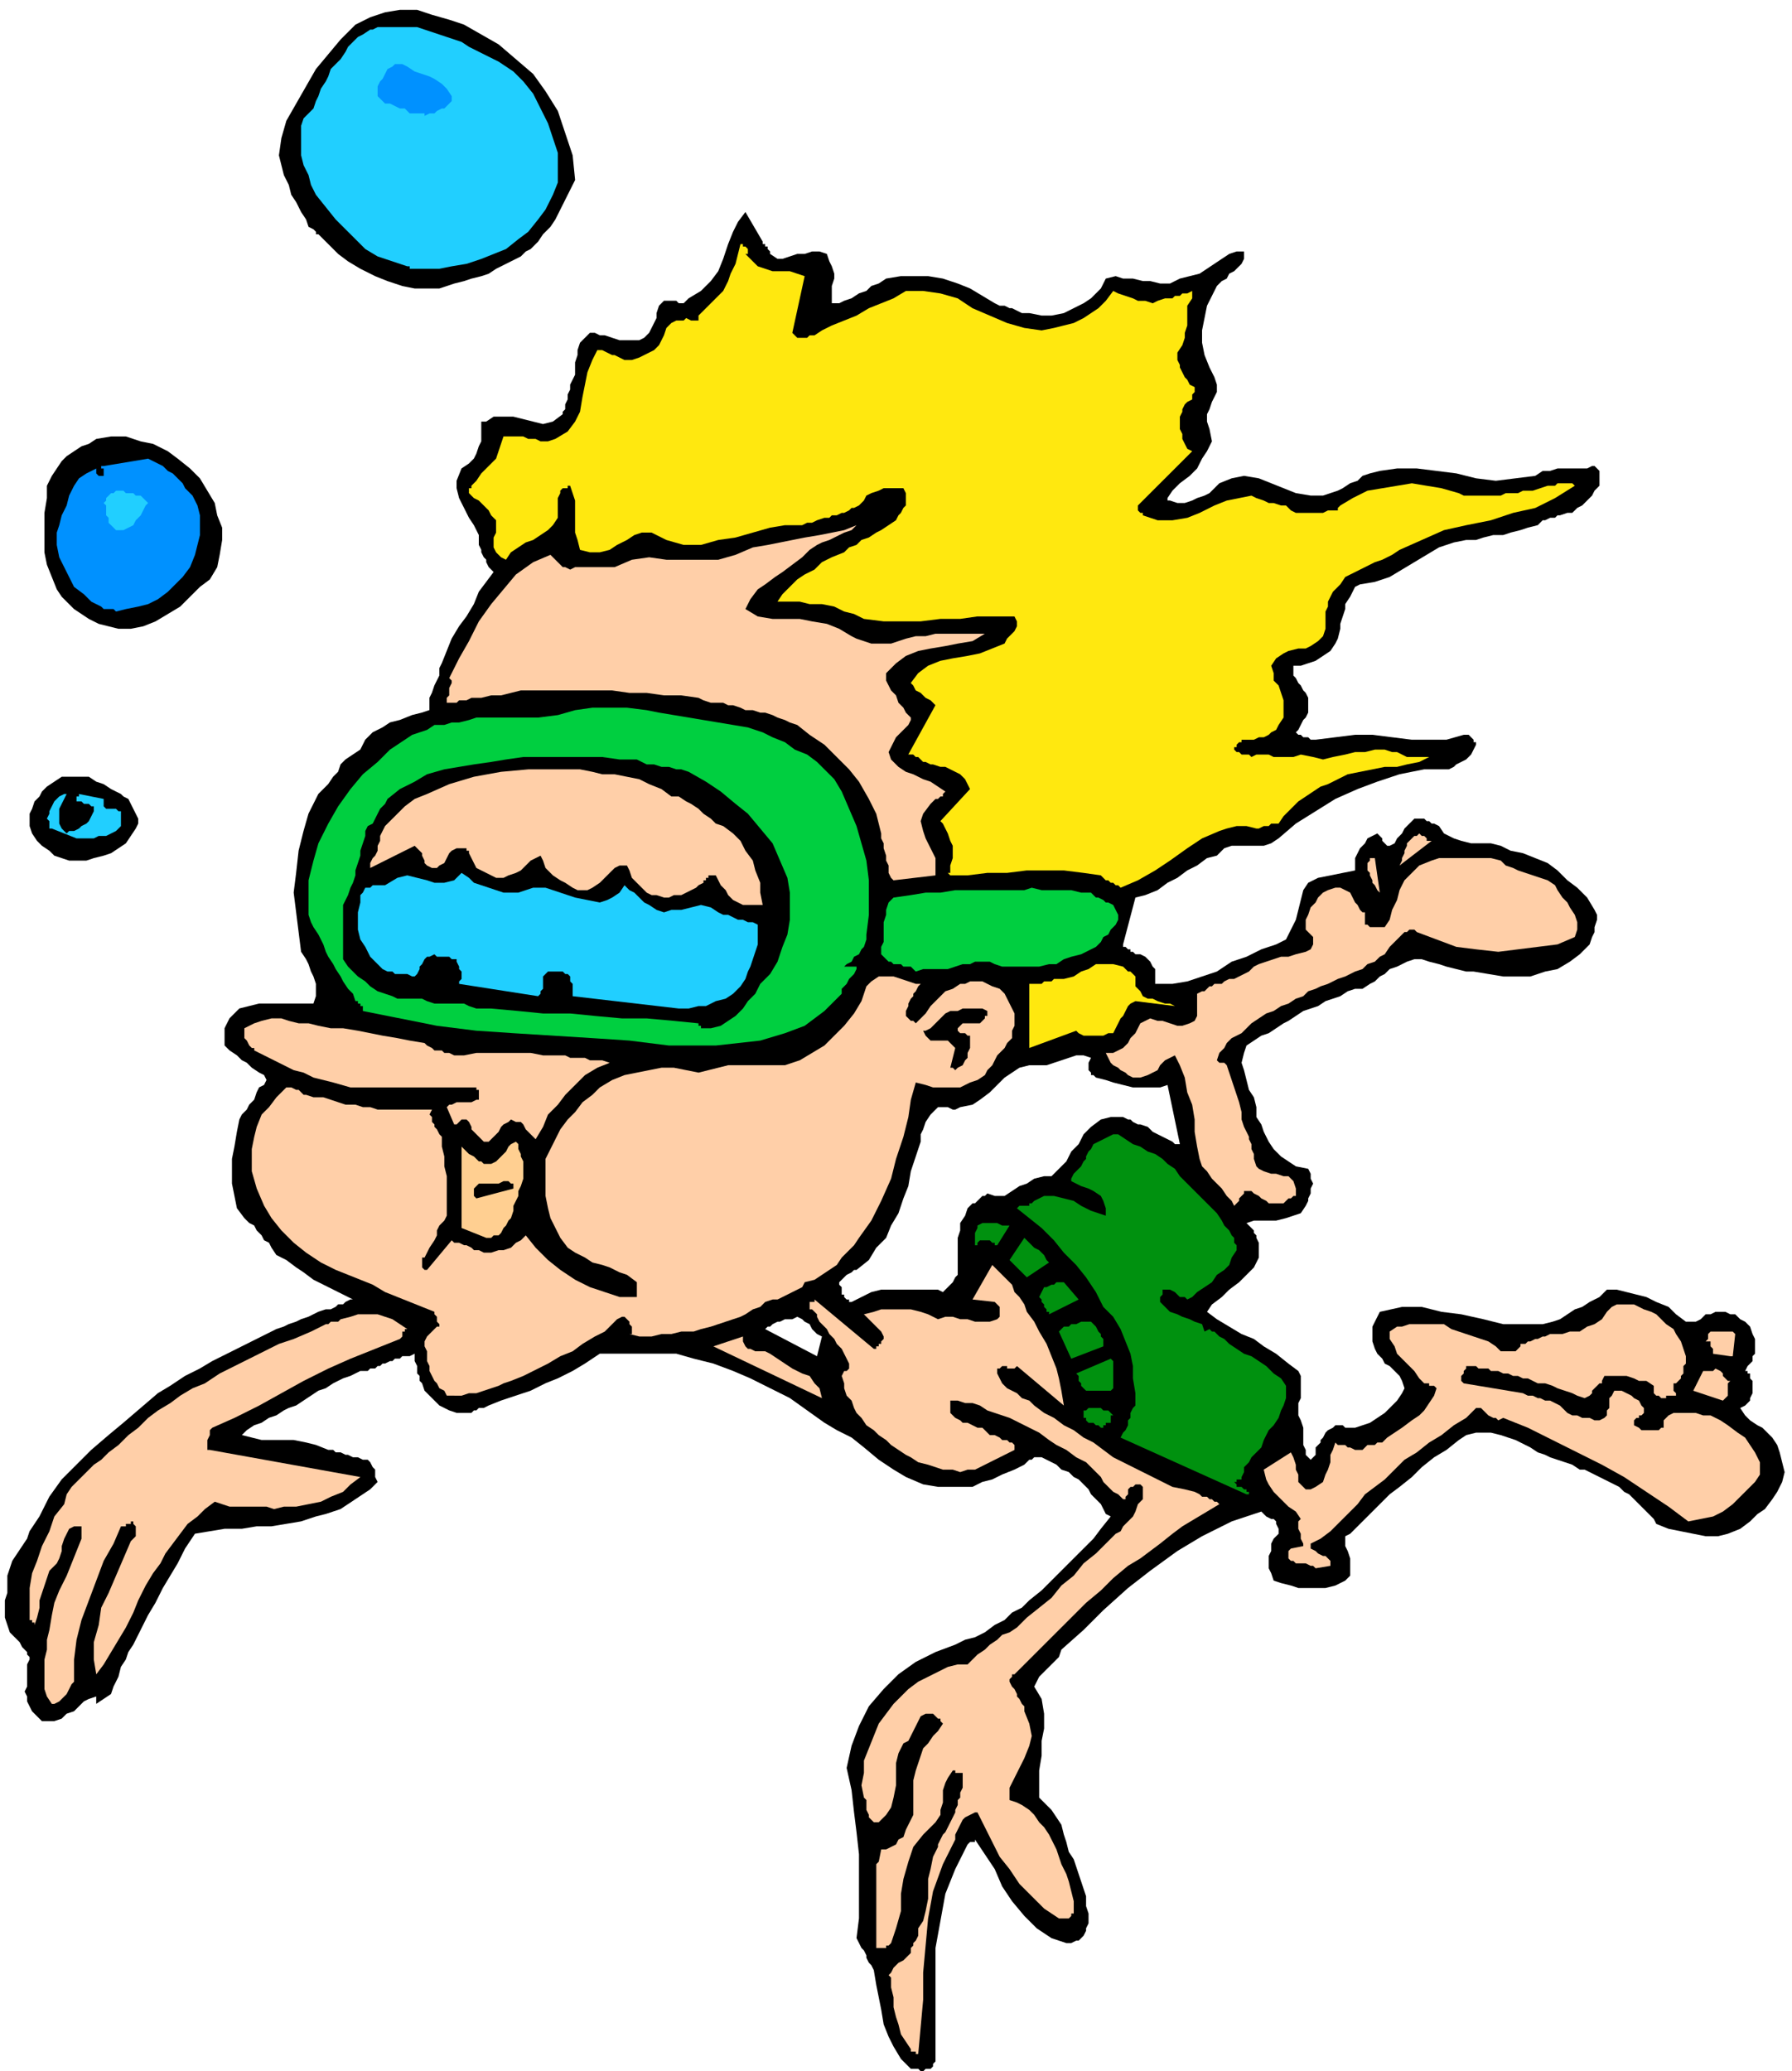<svg xmlns="http://www.w3.org/2000/svg" fill-rule="evenodd" height="2.797in" preserveAspectRatio="none" stroke-linecap="round" viewBox="0 0 726 840" width="2.42in"><style>.brush1{fill:#000}.pen1{stroke:none}.brush2{fill:#ffcfa8}.brush3{fill:#00910f}.brush5{fill:#ffe80f}.brush6{fill:#00cf40}.brush7{fill:#21cfff}.brush8{fill:#0091ff}</style><path class="pen1 brush1" d="M373 840h1l1-1h2l1-1v-1l1-1v-46l2-11 2-11 4-10 5-10 1-1h2v-1l4 6 4 6 3 7 4 6 5 6 5 5 6 4 6 2h2l2-1h1l1-1 1-1 1-2v-1l1-2v-4l-1-3v-4l-1-3-1-3-1-3-1-3-1-3-2-3-1-4-1-3-1-4-2-3-2-3-2-2-3-3v-11l1-6v-6l1-5v-6l-1-6-3-5 1-2 1-2 2-2 1-1 2-2 2-2 1-1 1-3 9-8 8-8 10-9 9-7 11-8 10-6 12-6 12-4 1 1 1 1 2 1h1l1 1v1l1 2v2l-2 2-1 2v3l-1 2v5l1 2 1 3 3 1 4 1 3 1h11l4-1 4-2 2-2v-7l-1-3-1-2v-4l2-1 1-1 1-1 1-1 1-1 1-1 1-1 1-1 4-4 5-5 4-3 5-4 4-4 5-4 5-3 5-4 3-2 4-1h6l4 1 3 1 3 1 4 2 2 1 3 2 3 1 2 1 3 1 3 1 3 1 3 2h2l2 1 2 1 2 1 2 1 2 1 2 1 2 1 2 2 2 1 2 2 2 2 2 2 2 2 2 2 1 2 5 2 5 1 5 1 5 1h5l4-1 5-2 4-3 3-3 3-2 3-4 2-3 2-4 1-4-1-4-1-4-1-3-2-3-2-2-2-2-2-1-3-2-2-2-2-3 2-1 1-1 1-1v-1l1-2v-5l-1-1v-2h-1v-1h-1l1-2 2-2v-2l1-1v-6l-1-2-1-3-2-2-2-1-2-2h-2l-2-1h-4l-2 1h-2l-1 1-1 1-2 1h-4l-4-3-3-3-5-2-4-2-4-1-4-1-4-1h-4l-3 3-4 2-3 2-3 1-3 2-3 2-3 1-4 1h-16l-8-2-9-2-8-1-8-2h-8l-9 2-1 2-1 2-1 2v6l1 3 1 2 2 2 1 2 2 1 2 2 2 2 1 2 1 3-1 2-2 3-2 2-3 3-3 2-3 2-3 1-3 1h-4l-1-1h-3l-1 1-2 1-1 1-1 2-1 1v1l-1 1-1 1v3l-1 1-1 1-2-2v-2l-1-2v-7l-1-3-1-2v-5l1-2v-9l-1-2-4-3-5-4-5-3-4-3-5-2-5-3-5-3-4-3 2-3 4-3 3-3 4-3 3-3 3-3 2-4v-6l-1-2v-1l-1-1v-1l-1-1-1-1-1-1 3-1h9l4-1 3-1 3-1 2-3 1-2v-1l1-2v-2l1-2-1-2v-2l-1-2-5-1-3-2-3-2-3-3-2-3-2-4-1-3-2-3v-4l-1-4-2-3-1-4-1-4-1-3 1-4 1-3 3-2 3-2 3-1 3-2 3-2 2-1 3-2 3-2 3-1 3-1 3-2 3-1 3-1 3-2 3-1h3l3-2 2-1 2-2 2-1 2-2 3-1 2-1 2-1 3-1h3l3 1 4 1 3 1 4 1 4 1h3l6 1 6 1h11l6-2 5-1 5-3 4-3 2-2 2-2 1-3 1-2v-2l1-3v-2l-1-2-3-5-4-4-4-3-4-4-4-3-5-2-5-2-5-1-4-2-4-1h-8l-4-1-3-1-4-2-2-3-2-1h-1l-1-1h-1l-1-1h-4l-2 2-1 1-1 1-1 2-1 1-1 1-1 2-2 1h-1l-1-1-1-1v-1l-1-1-1-1-2 1-2 1-1 2-2 2-1 2-1 2v5l-15 3-4 2-2 3-1 4-1 4-1 4-2 4-2 4-4 2-6 2-6 3-6 2-6 4-6 2-6 2-6 1h-7v-6l-1-1-1-2-1-1-1-1-2-1h-2l-1-1h-1v-1h-1l-1-1h-1v-1l5-19 4-1 5-2 4-3 4-2 4-3 4-2 4-3 4-1 3-3 3-1h13l3-1 3-2 7-6 8-5 8-5 9-4 8-3 9-3 10-2h10l2-1 1-1 2-1 2-1 1-1 1-1 1-2 1-2v-1h-1v-1l-1-1-1-1h-2l-7 2h-14l-8-1-8-1h-7l-8 1-8 1h-2l-1-1h-2l-1-1h-1l-1-1 1-1 1-2 1-2 1-1 1-2v-6l-1-2-1-1-1-2-1-1-1-2-1-1v-4h3l3-1 3-1 3-2 3-2 2-3 1-2 1-4v-2l1-3 1-3v-2l2-3 1-2 1-2 2-1 6-1 6-2 5-3 5-3 5-3 5-3 6-2 5-1h4l3-1 4-1h4l3-1 4-1 3-1 4-1 1-1 1-1h1l2-1h2l1-1h1l3-1h2l2-2 2-1 2-2 2-2 1-2 2-2v-6l-1-1-1-1h-1l-2 1h-12l-3 1h-3l-3 2-8 1-8 1-8-1-8-2-8-1-8-1h-8l-7 1-4 1-3 1-2 2-3 1-3 2-2 1-3 1-3 1h-5l-6-1-5-2-5-2-5-2-6-1-5 1-5 2-2 2-2 2-2 1-3 1-2 1-3 1h-3l-3-1h-1v-1l2-3 3-3 4-3 3-3 2-4 2-3 2-4-1-5-1-3v-3l1-2 1-3 1-2 1-2v-3l-1-3-2-4-2-5-1-5v-5l1-5 1-5 2-4 2-4 2-2 2-1 1-2 2-1 2-2 1-1 1-2v-3h-3l-3 1-3 2-3 2-3 2-3 2-4 1-4 1-4 2h-4l-4-1h-3l-4-1h-4l-3-1-4 1-2 4-4 4-3 2-4 2-4 2-5 1h-4l-5-1h-3l-2-1-2-1h-1l-2-1h-2l-2-1-5-3-5-3-5-2-6-2-6-1h-11l-6 1-3 2-3 1-2 2-3 1-3 2-3 1-2 1h-3v-7l1-3v-2l-1-3-1-2-1-3-3-1h-3l-3 1h-3l-3 1-3 1h-2l-3-2v-1l-1-1v-1h-1v-1h-1v-1l-7-12-3 4-2 4-2 5-2 6-2 5-3 4-4 4-5 3-1 1-1 1h-2l-1-1h-5l-2 2-1 3v2l-1 2-1 2-1 2-2 2-2 1h-8l-3-1-3-1h-2l-2-1h-2l-2 2-2 2-1 3v2l-1 3v5l-1 2-1 2v2l-1 2v2l-1 2v2l-1 1v1l-4 3-4 1-4-1-4-1-4-1h-8l-3 2h-2v8l-1 2-1 3-1 2-2 2-3 2-2 5v3l1 4 2 4 2 4 2 3 2 4v4l1 2v1l1 2 1 1v1l1 2 1 1 1 1-3 4-3 4-2 5-3 5-3 4-3 5-2 5-2 5-1 2v3l-1 2-1 2-1 3-1 2v5l-3 1-4 1-5 2-4 1-3 2-4 2-3 3-2 4-3 2-3 2-2 2-1 3-2 2-2 3-2 2-2 2-4 8-2 7-2 8-1 9-1 8 1 8 1 8 1 8 2 3 1 2 1 3 1 2 1 3v5l-1 3h-22l-4 1-4 1-3 3-1 1-1 2-1 2v7l2 2 3 2 2 2 2 1 2 2 3 2 2 1 1 2-1 2-2 1-1 2-1 3-2 2-1 2-2 2-1 2-1 5-1 6-1 5v10l1 5 1 5 3 4 2 2 2 1 1 2 2 2 1 2 2 1 1 2 2 3 4 2 4 3 3 2 4 3 4 2 4 2 4 2 4 2h-1l-2 1-1 1h-2l-1 1-2 1h-2l-3 1-2 1-2 1-3 1-2 1-3 1-2 1-3 1-2 1-6 3-6 3-6 3-6 3-5 3-6 3-6 4-5 3-7 6-7 6-6 5-7 6-6 6-6 6-5 7-4 8-2 3-2 3-1 3-2 3-2 3-2 3-1 3-1 3v7l-1 3v7l1 3 1 3 2 2 1 1 1 1 1 2 1 1 1 1v1l1 1v1l-1 2v9l-1 2 1 2v2l1 2 1 2 1 1 2 2 1 1h5l3-1 2-2 3-1 2-2 2-2 2-1 3-1v3l3-2 3-2 1-3 2-4 1-4 2-3 1-3 2-3 3-6 3-6 3-5 3-6 3-5 3-5 3-6 4-6 6-1 6-1h7l6-1h6l6-1 6-1 6-2 4-1 3-1 3-1 3-2 3-2 3-2 3-2 3-3-1-2v-3l-1-1-1-2-1-1h-2l-2-1h-2l-2-1h-1l-2-1h-2l-1-1h-2l-5-2-4-1-5-1h-13l-4-1-4-1 2-2 3-2 3-1 3-2 3-1 3-2 2-1 3-1 3-2 3-2 3-2 3-1 3-2 4-2 3-1 4-2h3l1-1h2l1-1h1l1-1h1l2-1h1l1-1h2l1-1h3l2-1v3l1 2v3l1 1v2l1 1 1 3 2 2 2 2 2 2 2 1 2 1 3 1h6l1-1h1l1-1h2l2-1 5-2 6-2 6-2 6-3 5-2 6-3 5-3 6-4h31l7 2 8 2 8 3 7 3 8 4 8 4 7 5 7 5 5 3 6 3 5 4 6 5 6 4 5 3 7 3 6 1h14l4-2 4-1 4-2 5-2 4-2 1-1 1-1h1l1-1h3l2 1 2 1 2 1 2 2 3 1 2 2 2 1 2 2 2 2 1 2 2 2 2 2 1 2 1 2 2 1-4 5-3 4-4 4-4 4-4 4-5 5-4 4-5 4-3 3-4 2-3 3-4 2-4 3-4 2-4 1-4 2-8 3-8 4-7 5-6 6-6 7-4 8-3 8-2 9 2 9 1 9 1 8 1 9v26l-1 8 1 2 1 2 1 1 1 2v1l1 2 1 1 1 2 1 6 1 5 1 5 1 6 2 5 2 4 3 5 4 4h3l1 1zm-28-312 4-2 4-2 4-1h23l2 1 1-1 1-1 1-1 1-1 1-2 1-1v-15l1-3v-3l2-3 1-3 1-1 1-1h1l1-1 1-1 1-1h1l1-1 3 1h4l3-2 3-2 3-1 3-2 4-1h3l3-3 3-3 2-4 3-3 2-4 3-3 4-3 4-1h5l2 1h1l1 1 2 1h1l3 1 2 2 2 1 2 1 2 1 2 1 1 1h2l-5-24-3 1h-11l-4-1-4-1-3-1-4-1-1-1h-1v-1l-1-1v-3l1-2-3-1h-3l-3 1-3 1-3 1-3 1h-7l-4 1-3 2-3 2-3 3-3 3-4 3-3 2-5 1-2 1h-1l-2-1h-4l-1 1-1 1-1 1-2 3-1 3-1 2v3l-1 3-1 3-1 3-1 3-1 6-2 5-2 6-3 5-2 5-4 4-3 5-5 4h-1l-1 1-2 1-1 1-1 1-1 1v1l1 1v3h1v1l1 1h1v1h1zm-14 22 2-8-2-1-1-1-1-1-1-2-2-1-1-1-2-1-2 1h-3l-2 1h-1l-2 1-1 1h-1l-1 1 21 11z"/><path class="pen1 brush2" d="m372 833 1-11 1-11v-11l1-11 1-11 2-11 4-11 5-10v-2l1-2 1-2 1-2 1-1 2-1 2-1h1l3 6 3 6 3 6 4 5 4 6 5 5 5 5 6 4h4l1-1v-1h1v-5l-1-4-1-4-1-3-2-4-1-3-1-3-2-4-1-2-2-3-2-2-2-3-2-2-3-2-2-1-3-1v-5l2-4 2-4 2-4 2-5 1-4-1-5-2-5v-2l-1-1-1-2-1-1v-1l-1-2-1-1-1-2v-1l1-1v-1h1l1-1 1-1 1-1 1-1 5-5 5-5 5-5 5-5 5-5 6-5 5-5 6-5 5-3 4-3 4-3 5-4 4-3 5-3 5-3 5-3-1-1h-1l-1-1h-1l-1-1h-2l-1-1-2-1-4-1-5-1-4-2-4-2-4-2-4-2-4-2-4-2-4-3-4-3-4-2-4-3-4-2-4-3-4-2-4-3-2-2-3-1-2-2-2-1-2-1-2-2-1-2-1-2v-2h1l1-1h2v1h3l1-1 19 16-1-6-1-5-1-4-2-5-2-5-3-5-2-4-3-4-1-3-2-3-2-2-1-3-2-2-2-2-2-2-2-2-8 14 9 1 1 1 1 1v4l-1 1-3 1h-6l-3-1h-3l-3-1h-3l-3 1-4-2-3-1-4-1h-12l-3 1-4 1 1 1 1 1 2 2 1 1 1 1 1 1 1 2v1l-1 1v1h-1v1h-1v1h-1l-24-20v1h-2v3h1l1 1 1 1v1l1 2 1 1 1 1 1 1 1 2 2 2 1 2 2 2 1 2 1 2 1 2v2l-1 1h-1l-1 2 1 3v2l1 3 2 2 1 3 1 2 2 2 2 3 3 2 2 2 3 2 2 2 3 2 3 2 2 1 3 2 4 1 3 1 3 1h4l3 1 3-1h3l2-1 2-1 2-1 2-1 2-1 2-1 2-1 2-1v-2l-1-1h-1l-1-1h-2l-1-1-2-1h-2l-2-2-1-1h-2l-2-1-2-1h-2l-1-1-2-1-1-1-1-1v-5h3l3 1h3l3 1 3 2 3 1 3 1 3 1 4 2 4 2 4 2 4 3 3 2 4 2 4 3 4 2 2 2 2 2 2 2 1 2 2 2 2 2 2 1 2 2h1v-1l1-1v-2l1-1h1l1-1h2l1 1v5l-1 1-1 1-1 3-1 2-2 2-2 2-1 2-2 1-2 2-2 2-4 4-5 4-4 5-5 4-4 5-5 4-5 4-4 4-3 2-3 1-2 2-3 2-2 2-3 2-2 2-2 2h-4l-4 1-4 2-4 2-4 2-4 3-3 3-3 3-3 4-3 4-2 5-2 5-2 5v5l-1 5 1 5 1 1v4l1 2v1l1 1 1 1h2l3-3 2-3 1-4 1-5v-9l1-4 2-4 2-1 1-2 1-2 1-2 1-2 1-2 2-1h3l1 1 1 1h1v1l1 1-2 3-2 2-2 3-2 2-1 3-1 3-1 3-1 4v14l-1 2-1 2-1 2-1 3-2 1-1 2-2 1-2 1h-2l-1 5-1 1v34h4v-1h1l1-1 2-6 2-7v-7l1-6 2-7 2-6 4-5 5-5 2-3v-2l1-3v-5l1-3 1-2 2-3h1v1h3v6l-1 2v2l-1 1v2l-1 2v1l-1 2-1 2-1 2-1 2-1 1-1 2-1 2v1l-2 4-1 5-1 4v8l-1 5-1 4-2 3v3l-1 2-1 1v1l-1 1v2l-1 1-1 1-1 1-2 1-1 1-1 1-1 2-1 1 1 1v4l1 4v4l1 4 1 3 1 4 2 3 2 3v1h2v1h1zM21 691h1l2-1 1-1 1-1 1-1 1-2 1-2 1-1v-9l1-8 2-8 3-8 3-8 3-8 4-7 3-7h2v-1h2v-1h1v1l1 1v4l-1 1-1 1-3 7-3 7-3 7-3 6-1 7-2 7v7l1 6 3-4 3-5 3-5 3-5 3-6 2-5 3-6 3-5 3-4 2-4 3-4 3-4 3-4 4-3 3-3 4-3 3 1 3 1h15l3 1 4-1h5l5-1 5-1 4-2 5-2 3-3 4-3-61-11h-1v-4l1-2v-2l1-1 9-4 10-5 9-5 9-5 10-5 9-4 10-4 10-4 1-1v-2h1v-1h1l-3-2-3-2-3-1-3-1h-8l-3 1-4 1-1 1h-3l-1 1h-1l-6 3-7 3-6 2-6 3-6 3-6 3-6 3-6 4-5 2-5 3-4 3-5 3-4 3-4 4-4 3-4 4-4 3-3 3-3 2-3 3-3 3-3 3-2 3-1 4-4 5-2 6-3 6-2 6-2 5-1 6v13h1v1h1v1l1-3 1-4v-3l1-3 1-3 1-3 1-3 3-3 1-2 1-3v-2l1-3 1-2 1-2 2-1h3v5l-2 5-2 5-2 5-3 6-2 5-1 5-1 6-1 4v4l-1 4v12l1 3 2 3zm512-55 6-1v-2l-1-1-1-1h-1l-2-1-1-1-2-1v-2l4-2 4-3 4-4 3-3 4-4 3-4 4-3 4-3 4-4 4-4 5-3 5-4 5-3 5-4 5-3 4-4h2l1 1 1 1 1 1 2 1h1l1 1 2-1 10 4 10 5 10 5 10 5 9 5 9 6 9 6 8 6 5-1 5-1 4-2 4-3 3-3 3-3 3-3 2-3v-5l-2-4-2-3-2-3-3-2-4-3-3-2-4-2h-3l-3-1h-9l-2 1-1 1-1 1v3h-1l-1 1h-7l-1-1-2-1v-2l1-1h1v-1h1l1-1v-2l-1-1-1-2-2-1-1-1-2-1-2-1h-3l-1 2-1 1v4l-1 1v2l-1 1-2 1h-2l-2-1h-3l-2-1h-2l-2-1-2-2-1-1-2-1-2-1h-2l-2-1h-1l-2-1h-2l-2-1-24-4-1-1v-2l1-1v-1l1-1v-1h4l1 1h4l1 1h3l2 1h2l2 1h2l2 1h2l2 1 2 1h3l3 1 2 1 3 1 3 1 2 1 3 1 2-1 1-1v-1l1-1 1-1 1-1h1v-1l1-2h9l3 1 2 1h3l3 2v3l1 1h1l1 1h2v-1h4v-1l-1-1v-3h1l1-1 1-1v-1l1-1v-3l1-1v-3l-1-3-1-3-2-3-1-2-3-2-2-2-2-2-2-1-3-1-2-1-2-1h-7l-2 1-2 2-2 3-3 2-3 1-3 2h-4l-3 1h-5l-2 1h-1l-2 1h-1l-2 1h-1l-1 1h-2v1l-1 1-1 1h-6l-2-2-3-2-3-1-3-1-3-1-3-1-3-1-3-2h-14l-3 1h-2l-3 2v3l2 3 1 3 2 2 3 3 2 2 2 3 2 2h2v1h2l1 1-1 3-2 3-2 3-2 2-3 2-4 3-3 2-3 2-1 1-1 1h-2l-1 1h-3l-1 1-1 1h-3l-2-1h-1l-1-1h-3l-1-1-1 3-1 2v3l-1 3-1 2-1 3-3 2-2 1h-2l-2-2-1-1v-3l-1-2v-2l-1-3-1-2-11 7 1 4 1 2 2 3 2 2 2 2 2 2 3 2 2 3-1 1v3l1 2v2l1 2v1l-5 1-1 1v3l1 1h1l1 1h4l2 1h1l1 1z"/><path class="pen1 brush3" d="M505 606h1v-1h-1v-1h-1l-1-1h-2v-1l-1-1h1v-1h2v-1l1-2v-2l2-2 1-2 2-2 2-2 1-3 1-2 1-2 2-2 2-3 1-3 1-2 1-3v-5l-2-3-3-2-3-3-3-2-3-2-3-1-3-2-3-2-1-1-1-1-2-1-1-1-1-1h-1l-1-1-2 1-1-3-3-1-2-1-3-1-2-1-3-1-2-2-2-2v-2l1-1v-2h3l2 1 1 1 1 1h2l1 1 2-1 2-2 3-2 3-2 2-3 3-2 2-2 1-3 2-3v-2l-1-1v-2l-1-1-1-2-1-1-1-1-1-2-2-3-3-3-2-2-3-3-2-2-3-3-2-2-2-3-3-2-2-2-3-2-3-1-3-2-3-1-3-2-3-2h-2l-2 1-2 1-2 1-2 1-1 2-1 1-1 2v1l-1 1-1 2-1 1-1 1-1 1-1 2v1l2 1 2 1 3 1 2 1 3 2 1 2 1 3v3l-3-1-3-1-4-2-3-2-4-1-4-1h-4l-4 2-1 1h-1v1h-4l-1 1 5 4 5 4 5 5 4 5 5 5 4 5 4 6 3 6 4 4 3 5 2 5 2 5 1 5v5l1 6v5l-1 1-1 2v2l-1 1v2l-1 2-1 1-1 2 51 23z"/><path class="pen1 brush3" d="M447 579v-1h1v-1h2v-3h1l-1-1-1-1h-2l-1-1h-5l-1 1h-1v3h1v1l1 1h2l1 1h1l1 1h1z"/><path class="pen1 brush2" d="m698 568 1-1 1-1v-5l1-1h-1l-1-1-1-1v-1l-1-1-2-1-1 1h-4l-4 8 12 4zm-365-1-1-4-2-2-2-3-3-1-4-2-3-2-3-2-3-2-2-1h-4l-2-1h-1l-1-1-1-2v-2l-12 4 44 21zm-149-1h3l3-1h3l3-1 3-1 3-1 2-1 3-1 5-2 6-3 4-2 5-3 5-2 4-3 5-3 4-2 1-1 1-1 1-1 1-1 1-1 2-1h1l1 1 1 1v1l1 1v3h-1l4 1h5l4-1h4l4-1h5l3-1 4-1 3-1 3-1 3-1 3-1 2-1 3-2 3-1 2-2 3-1h2l2-1 2-1 2-1 2-1 2-1 1-2 4-1 3-2 3-2 3-2 2-3 3-3 2-2 2-3 5-7 4-8 4-9 2-8 3-9 2-8 1-7 2-7 4 1 3 1h11l4-2 3-1 3-2 1-2 2-2 1-2 1-2 2-2 1-1 1-2 2-2v-3l1-2v-5l-1-2-1-2-1-2-1-2-2-2-3-1-2-1-2-1h-5l-2 1h-2l-3 2-3 1-2 2-2 2-2 2-2 3-2 2-2 2-1-1h-1l-1-1-1-1v-2l1-2v-1l1-2 1-1v-1l1-1 1-2 1-1h-2l-3-1-3-1-3-1h-6l-3 2-2 2-2 6-3 5-4 5-4 4-4 4-5 3-5 3-6 2h-23l-4 1-4 1-4 1-5-1-5-1h-5l-5 1-5 1-5 1-5 2-5 3-3 3-4 3-3 4-3 3-3 4-2 4-2 4-2 4v15l1 5 1 4 2 4 2 4 3 4 3 2 4 2 3 2 4 1 3 1 4 2 3 1 4 3v6h-7l-6-2-6-2-6-3-6-4-5-4-5-5-4-5-2 2-2 1-2 2-3 1h-2l-3 1h-3l-2-1h-2l-1-1-2-1h-1l-2-1h-2l-1-1-10 12h-1l-1-1v-4h1l1-2 1-2 2-3 1-2v-2l1-2 2-2 1-2v-16l-1-4v-4l-1-4v-4l-1-1-1-2-1-1v-1l-1-1v-2l-1-1 1-2h-22l-3-1h-3l-3-1h-4l-3-1-3-1-3-1h-4l-3-1h-1l-1-1-1-1h-1l-2-1h-2l-1 1-3 3-3 4-3 3-2 5-1 4-1 5v9l2 7 3 7 3 5 4 5 5 5 5 4 6 4 6 3 5 2 5 2 5 2 5 3 5 2 5 2 5 2 5 2v1l1 1v2l1 1v1h-1l-2 2-1 1-1 1-1 2v2l1 2v4l1 2v2l1 2 1 2 1 1 1 2 2 1 1 2h3z"/><path class="pen1 brush3" d="M441 564h9l1-1v-11l-1-1-14 6 1 1v2l1 1v1l1 1 1 1h1zm-7-13 13-5v-3l-1-1v-1l-1-1-1-2-1-1-1-1h-4l-2 1h-2l-1 1h-2l-1 1-1 1 5 11z"/><path class="pen1 brush2" d="M701 550h1l1-9-1-1h-9l-1 1v2l-1 1h2v2l1 1v2l7 1z"/><path class="pen1 brush3" d="m425 533 12-6-6-7h-3l-1 1h-1l-2 1h-1l-1 2-1 2 1 1v1l1 1v1l1 1v1h1v1zm-9-15 9-6-1-1-1-2-1-1-1-1-2-1-1-1-2-2-1-1-6 9 7 7zm-21-11v-2h1v-1l1-1h4l1 1h1v1h1l5-8h-3l-2-1h-6l-2 1v1l-1 2v7z"/><path class="pen1" style="fill:#ffcf91" d="M197 502h2l1-1h2l1-1 1-2 1-1 1-2 1-1 1-3v-2l1-2 1-2v-2l1-2 1-3v-7l-1-2v-1l-1-2v-2l-1-1-2 1-1 1-1 2-1 1-2 2-1 1-2 1h-3l-1-1h-1l-1-1-1-1-2-1-1-1-1-1-1-1v33l10 4z"/><path class="pen1 brush2" d="m500 489 1-1 1-1v-1l1-1 1-1v-1h3l1 1 2 1 1 1 2 1 1 1h6l1-1 1-1h1l1-1h1v-3l-1-3-2-2h-2l-3-1h-2l-3-1-2-1-1-1-1-3v-2l-1-2v-2l-1-2v-1l-1-2-1-2-1-3v-3l-1-4-1-3-1-3-1-3-1-3-1-3-1-1h-2l-1-1 1-3 2-2 1-2 2-2 2-1 2-1 2-2 2-2 3-2 3-2 3-1 3-2 3-1 3-2 3-1 2-2 3-1 2-1 3-1 2-1 2-1 3-1 2-1 2-1 3-1 2-2 3-1 2-2 2-1 2-3 2-2 2-2 1-1 1-1h1l1-1h2l1 1 8 3 8 3 8 1 9 1 8-1 8-1 8-1 7-3 1-3v-3l-1-3-2-3-1-2-2-2-2-3-1-2-3-2-3-1-3-1-3-1-3-1-2-1-3-1-2-2-4-1h-21l-3 1-5 2-3 3-3 3-2 4-1 4-2 4-1 4-2 3h-6l-1-1h-1v-5h-1l-1-1-1-2-1-1-1-2-1-2-2-1-2-1h-2l-3 1-2 1-2 2-1 2-2 2-1 3-1 2v4l1 1 1 1 1 1v3l-1 2-2 1-4 1-3 1h-3l-3 1-3 1-3 1-2 1-2 2-2 1-2 1-2 1h-2l-2 1-1 1h-3l-1 1h-1l-1 1-1 1h-1l-2 1v9l-1 2-2 1-3 1h-2l-3-1-3-1h-2l-3-1-2 1-2 1-1 2-1 2-2 2-1 2-2 2-2 1-2 1h-3l1 2 1 2 1 1 2 1 1 1 2 1 1 1 2 1h3l3-1 2-1 2-1 1-2 2-2 2-1 2-1 2 4 2 5 1 6 2 5 1 6v5l1 6 1 5 1 3 2 2 2 3 2 2 2 2 2 3 2 2 1 2z"/><path class="pen1 brush1" d="m193 486 15-4v-2h-1l-1-1h-2l-2 1h-8l-1 1-1 1v3l1 1z"/><path class="pen1 brush2" d="m198 463 1-1 1-1 1-1 1-1 1-2 1-1 2-1 1-1 2 1h2l1 1 1 2 1 1 1 1 1 1 1 1 3-5 2-5 4-4 3-4 4-4 4-4 5-3 5-2-3-1h-5l-2-1h-6l-2-1h-9l-5-1h-22l-5 1h-4l-2-1h-2l-1-1h-3l-1-1-2-1-1-1-6-1-5-1-6-1-5-1-5-1-6-1h-5l-5-1-4-1h-4l-4-1-3-1h-4l-4 1-3 1-4 2v4l1 1 1 2 1 1h1v1l4 2 4 2 4 2 4 2 4 1 4 2 4 1 4 1 7 2h51v1h1v4h-1l-2 1h-6l-2 1h-1l-1 1 3 7h1l1-1 1-1h2l1 1 1 2v1l1 1 1 1 1 1 1 1 1 1h2z"/><path class="pen1 brush1" d="m387 434 1-1 2-1 1-2 1-1v-2l1-2v-5h-1l-1-1h-2l-1-1v-1l1-1 1-1h7l1-1 1-1v-1h1v-2l-2-1h-8l-2 1h-3l-2 1-1 1-1 1-1 1-1 1-1 1-1 1-2 1h-1l1 2 1 1 1 1h7l1 1 2 2-2 8h1l1 1z"/><path class="pen1 brush5" d="m417 425 19-7 1 1 2 1h8l2-1h2l1-2 1-2 1-2 1-1 1-2 1-2 1-1 2-1 16 2-2-1h-2l-3-1-2-1h-2l-2-1-1-2-2-2v-4l-1-1-1-1h-1l-1-1-1-1-4-1h-7l-3 2-3 1-3 2-4 1h-4l-1 1h-3l-1 1h-5v26z"/><path class="pen1 brush6" d="M271 424h19l9-1 9-1 10-3 8-3 4-3 4-3 3-3 4-4v-2l1-1 1-1 1-2 1-1 1-1 1-2v-1h-5l1-1 2-1 1-2 2-1 1-2 1-1 1-3v-2l1-8v-14l-1-8-2-7-2-7-3-7-3-7-3-5-3-3-4-4-4-3-5-2-4-3-5-2-4-2-6-2-6-1-6-1-6-1-6-1-6-1-6-1-5-1-8-1h-14l-7 1-7 2-8 1h-25l-3 1-4 1h-3l-3 1h-4l-3 2-3 1-3 1-3 2-3 2-3 2-2 2-3 3-6 5-5 6-5 7-4 7-4 8-2 7-2 8v14l1 3 1 2 2 3 1 2 1 2 1 3 1 2 2 3 1 2 2 3 1 2 2 3 2 2 1 3h1v1h1v1h1v2l15 3 15 3 16 2 15 1 16 1 16 1 15 1 16 2z"/><path class="pen1 brush1" d="M284 417h4l4-1 3-2 3-2 3-3 2-3 3-3 2-4 4-4 3-5 2-6 2-5 1-6v-11l-1-6-3-7-3-7-5-6-5-6-5-4-6-5-6-4-7-4-3-1h-2l-3-1h-3l-3-1h-3l-2-1-2-1h-7l-7-1h-32l-7 1-6 1-7 1-6 1-6 1-7 2-5 3-6 3-5 4-1 2-2 2-1 2-1 2-1 2-2 1-1 2v2l-1 3-1 3v2l-1 3-1 3v2l-1 3-1 2-1 3-2 4v22l2 3 2 2 2 2 3 2 2 2 3 2 3 1 3 1 2 1h10l2 1 3 1h12l2 1 3 1h6l11 1 10 1h11l10 1 11 1h10l11 1 10 1v1h1v1z"/><path class="pen1 brush7" d="M275 409h4l4-1h3l4-2 4-1 3-2 3-3 2-3 1-3 1-2 1-3 1-3 1-3v-8l-2-1h-2l-2-1h-2l-2-1-2-1h-2l-2-1-3-2-4-1-4 1-4 1h-4l-3 1-3-1-3-2-2-1-1-1-1-1-1-1-1-1-2-1-1-1-1-1-2 3-3 2-2 1-3 1-5-1-5-1-6-2-6-2h-5l-3 1-3 1h-6l-3-1-3-1-3-1-3-1-2-2-3-2-3 3-4 1h-4l-3-1-4-1-4-1-4 1-5 3h-5l-1 1h-2l-1 2-1 1v3l-1 4v7l1 4 2 3 2 4 2 2 3 3 2 1h2l1 1h5l2 1h1l1-1 1-2v-1l1-1 1-2 1-1h1l2-1 1 1h5l1 1h2v1l1 2v1l1 1v3l-1 1v1l32 5 1-1v-1l1-1v-5l1-1 1-1h6l1 1h1l1 1v2l1 1v5l43 5z"/><path class="pen1 brush6" d="m371 394 3-1h10l3-1 3-1h3l2-1h6l2 1 3 1h15l4-1h3l3-2 3-1 4-1 4-2 2-1 2-2 1-2 2-1 1-2 2-2 1-2v-2l-1-2-1-2-2-1h-1l-1-1-2-1h-1l-2-2h-4l-4-1h-12l-4-1-3 1h-28l-6 1h-6l-6 1-7 1-2 2-1 3v2l-1 3v8l-1 2v3l1 1 1 1 1 1h1l1 1h3l1 1h3l1 1 1 1z"/><path class="pen1 brush2" d="M304 367h5l-1-5v-4l-2-5-1-4-3-4-2-4-3-3-4-3-3-1-2-2-3-2-2-2-3-2-2-1-3-2h-3l-4-3-5-2-4-2-5-1-5-1h-5l-4-1-5-1h-21l-11 1-11 2-10 3-9 4-5 2-4 3-4 4-4 4-1 2-1 2v2l-1 2v2l-1 2-1 1-1 2v2l18-9 1 1 1 1 1 1v1l1 2v1l1 1 2 1h2l1-1 2-1 1-2 1-2 1-1 2-1h4v1h1v1l1 2 1 2 1 2 2 1 2 1 2 1 2 1h3l2-1 3-1 2-1 2-2 2-2 2-1 2-1 1 2 1 3 2 2 1 1 3 2 2 1 3 2 2 1h4l2-1 3-2 2-2 2-2 2-2 2-1h3l1 2 1 3 2 2 2 2 2 2 2 1h2l3 1h2l2-1h3l2-1 2-1 2-1 1-1 2-1v-1h1v-1h1v-1h3l1 2 1 2 2 2 1 2 2 2 2 1 2 1h3zm255-5-2-14h-2v1l-1 1v3l1 1v1l1 2v1l1 1 1 2 1 1z"/><path class="pen1 brush5" d="m454 360 7-3 7-4 6-4 7-5 6-4 7-3 3-1 4-1h4l4 1h1l2-1h2l1-1h3l2-3 3-3 3-3 3-2 3-2 3-2 3-1 4-2 4-2 5-1 5-1 5-1h5l4-1 5-1 4-2h-9l-2-1-2-1h-2l-3-1h-4l-4 1h-4l-4 1-5 1-4 1-4-1-5-1-3 1h-8l-2-1h-5l-2 1-1-1h-3l-1-1h-1l-1-1v-1h1v-1l1-1h1v-1h5l2-1h2l2-1 1-1 2-1 1-2 2-3v-7l-1-3-1-3-2-2v-3l-1-3 2-3 3-2 2-1 4-1h3l2-1 3-2 2-2 1-3v-7l1-2v-2l1-2 1-2 3-3 2-3 4-2 4-2 4-2 3-1 4-2 3-2 9-4 9-4 9-2 10-2 9-3 9-2 8-4 8-5-1-1h-6l-1 1h-3l-3 1-3 1h-4l-2 1h-5l-2 1h-15l-2-1-7-2-6-1-6-1-6 1-6 1-6 1-6 3-5 3-1 1v1h-4l-2 1h-11l-2-1-2-2h-2l-3-1h-2l-2-1-3-1-2-1-5 1-5 1-5 2-6 3-5 2-6 1h-6l-6-2v-1h-1l-1-1v-2l22-22-2-1-1-2-1-2v-2l-1-2v-5l1-2v-1l1-2 1-1 2-1v-2l1-1v-2l-2-1-1-2-1-1-1-2-1-2v-1l-1-2v-3l2-3 1-3v-2l1-3v-8l2-3v-3l-2 1h-2l-1 1h-2l-1 1h-3l-3 1-2 1-3-1h-3l-2-1-3-1-3-1-2-1-3 4-3 3-3 2-3 2-4 2-4 1-4 1-5 1-7-1-7-2-7-3-7-3-6-4-7-2-7-1h-7l-5 3-5 2-5 2-5 3-5 2-5 2-4 2-3 2h-2l-1 1h-4l-1-1-1-1 5-23-3-1-3-1h-7l-3-1-3-1-2-2-3-3h1v-2l-1-1h-1v-1h-1l-1 4-1 4-2 4-1 3-2 4-3 3-3 3-3 3-1 1v2h-3l-2-1-1 1h-3l-2 1-1 1-1 1-1 3-1 2-1 2-2 2-2 1-2 1-2 1-3 1h-3l-2-1-2-1h-1l-2-1-2-1h-2l-2 4-2 5-1 5-1 5-1 6-2 4-3 4-5 3-3 1h-3l-2-1h-3l-2-1h-8l-1 3-1 3-1 3-2 2-2 2-2 2-2 3-2 2v1h-1v2l2 2 2 1 2 2 2 2 1 2 2 2v5l-1 2v4l1 2 1 1 1 1 2 1 2-3 3-2 3-2 3-1 3-2 3-2 2-2 2-3v-8l1-2v-1l1-1h2v-1h1l1 3 1 3v13l1 3 1 4 4 1h4l4-1 3-2 4-2 3-2 3-1h4l6 3 7 2h7l7-2 7-1 7-2 7-2 6-1h7l2-1h2l2-1 3-1h2l1-1h2l2-1h1l2-1 1-1h1l2-1 2-2 1-2 2-1 3-1 2-1h8l1 2v5l-1 1-1 2-1 1-1 2-3 2-3 2-2 1-3 2-3 1-2 2-3 1-2 2-5 2-4 2-3 3-4 2-3 2-3 3-3 3-2 3h9l4 1h5l5 1 4 2 4 1 4 2 8 1h15l8-1h8l7-1h15l1 2v2l-1 2-1 1-1 1-1 1-1 2-5 2-5 2-5 1-6 1-5 1-5 2-4 3-3 4 1 1 1 2 2 1 1 1 1 1 2 1 1 1 1 1-11 20h2l1 1h1l1 1 1 1h1l2 1h1l3 1h2l2 1 2 1 2 1 2 2 1 2 1 2-12 13 1 1 1 2 1 2 1 3 1 2v5l-1 3v3h-1l1 1h7l8-1h8l8-1h15l8 1 7 1 1 1 1 1h1l1 1h1l1 1h1l1 1z"/><path class="pen1 brush2" d="m362 357 17-2v-7l-2-4-2-4-1-3-1-4 1-3 3-4 1-1 1-1h1l1-1h1v-1l1-1-3-2-3-2-3-1-4-2-3-1-3-2-3-3-1-3 1-2 1-2 1-2 2-2 2-2 1-1 1-2v-1l-2-2-1-2-2-2-1-3-2-2-1-2-1-2v-3l4-4 4-3 5-2 5-1 6-1 5-1 6-1 5-3h-20l-4 1h-4l-4 1-3 1-3 1h-8l-3-1-3-1-2-1-5-3-5-2-6-1-5-1h-11l-6-1-5-3 2-4 3-4 3-2 4-3 3-2 4-3 4-3 3-3 3-2 2-1 3-1 2-1 2-1 2-1 3-1 2-2-5 2-5 1-5 1-6 1-5 1-5 1-5 1-6 1-7 3-7 2h-21l-7-1-7 1-7 3h-16l-2 1-2-1h-1l-1-1-1-1-1-1-1-1-1-1-7 3-7 5-5 6-5 6-5 7-4 8-4 7-4 8 1 1v1l-1 2v3l-1 1v2h4l1-1h3l2-1h4l4-1h4l4-1 4-1h37l7 1h7l7 1h7l7 1 2 1 3 1h5l2 1h2l3 1 2 1h3l3 1h2l3 1 2 1 3 1 2 1 3 1 5 4 6 4 5 5 5 5 4 5 4 7 3 6 2 8v2l1 2v2l1 3v2l1 2v3l1 2 1 1zm205-6 13-10h-2v-1l-1-1h-1l-1-1-1 1h-1l-2 2-1 1v1l-1 2v1l-1 2v1l-1 2z"/><path class="pen1 brush1" d="M31 349h4l3-1 4-1 3-1 3-2 3-2 2-3 2-3 1-2v-2l-1-2-1-2-1-2-1-2-2-1-1-1-4-2-3-2-3-1-3-2H25l-3 2-3 2-2 2-1 2-2 2-1 3-1 2v5l1 3 2 3 2 2 3 2 2 2 3 1 3 1h3z"/><path class="pen1 brush7" d="M31 340h7l2-1h3l2-1 2-1 2-2v-6h-1l-1-1h-4l-1-1v-3l-10-2v1h-1v2h2l1 1h2l1 1h1v2l-1 2-1 2-1 1-2 1-1 1-2 1h-2l-1 1-2-2-1-2v-6l1-2 1-2 1-2h-1l-2 1-1 1-1 1-1 2-1 2v1l-1 2 1 1v3h1l10 4z"/><path class="pen1 brush1" d="M48 255h5l5-1 5-2 5-3 5-3 4-4 4-4 4-3 3-5 1-5 1-6v-5l-2-5-1-5-3-5-3-5-4-4-5-4-4-3-6-3-5-1-6-2h-6l-6 1-3 2-3 1-3 2-3 2-2 2-2 3-2 3-2 4v5l-1 6v16l1 5 2 5 2 5 2 3 3 3 2 2 3 2 3 2 4 2 4 1 4 1z"/><path class="pen1 brush8" d="m47 248 4-1 5-1 4-1 4-2 4-3 3-3 3-3 3-4 2-5 1-4 1-4v-8l-1-4-2-4-3-3-1-2-2-2-2-2-2-1-2-2-2-1-2-1-2-1-18 3h-1v1h1v3h-2l-1-1v-2l-4 2-3 2-2 3-2 4-1 4-2 4-1 4-1 3v5l1 5 2 4 2 4 2 4 4 3 3 3 4 2 1 1h4l1 1z"/><path class="pen1 brush7" d="M49 215h1l2-1 2-1 1-2 2-2 1-2 1-2 1-1-2-2-1-1h-2l-1-1h-3l-1-1h-3l-1 1h-1l-1 1-1 1v1l-1 1 1 1v4l1 1v2l1 1 1 1 1 1h2z"/><path class="pen1 brush1" d="M174 117h4l3-1 3-1 4-1 3-1 4-1 3-1 3-2 2-1 2-1 2-1 2-1 2-1 1-1 1-1 2-1 3-3 2-3 3-3 2-3 2-4 2-4 2-4 2-4-1-10-3-9-3-9-5-8-5-7-7-6-7-6-7-4-7-4-6-2-7-2-6-2h-7l-6 1-6 2-6 3-6 6-5 6-5 6-4 7-4 7-4 7-2 7-1 7 1 4 1 4 2 4 1 4 2 3 2 4 2 3 1 3 2 1 1 1v1h1l1 1 1 1 1 1 1 1 4 4 4 3 5 3 6 3 5 2 6 2 5 1h6z"/><path class="pen1 brush7" d="M167 109h11l5-1 6-1 6-2 5-2 5-2 5-4 4-3 4-5 3-4 3-6 2-5V62l-2-6-2-6-3-6-3-6-4-5-4-4-6-4-6-3-6-3-3-2-3-1-3-1-3-1-3-1-3-1-3-1h-16l-2 1h-1l-3 2-2 1-2 2-2 2-1 2-2 3-2 2-2 2-1 3-1 2-2 3-1 3-1 2-1 3-2 2-2 2-1 3v12l1 4 2 4 1 4 2 4 4 5 4 5 4 4 4 4 4 4 5 3 6 2 6 2h1v1h1z"/><path class="pen1 brush8" d="m172 47 2-1h2l1-1 2-1h1l2-2 1-1v-2l-2-3-2-2-3-2-2-1-3-1-3-1-3-2-2-1h-3l-1 1-2 1-1 2-1 2-1 1-1 2v4l1 1 2 2h2l2 1 2 1h2l1 1 1 1h6v1z"/></svg>
